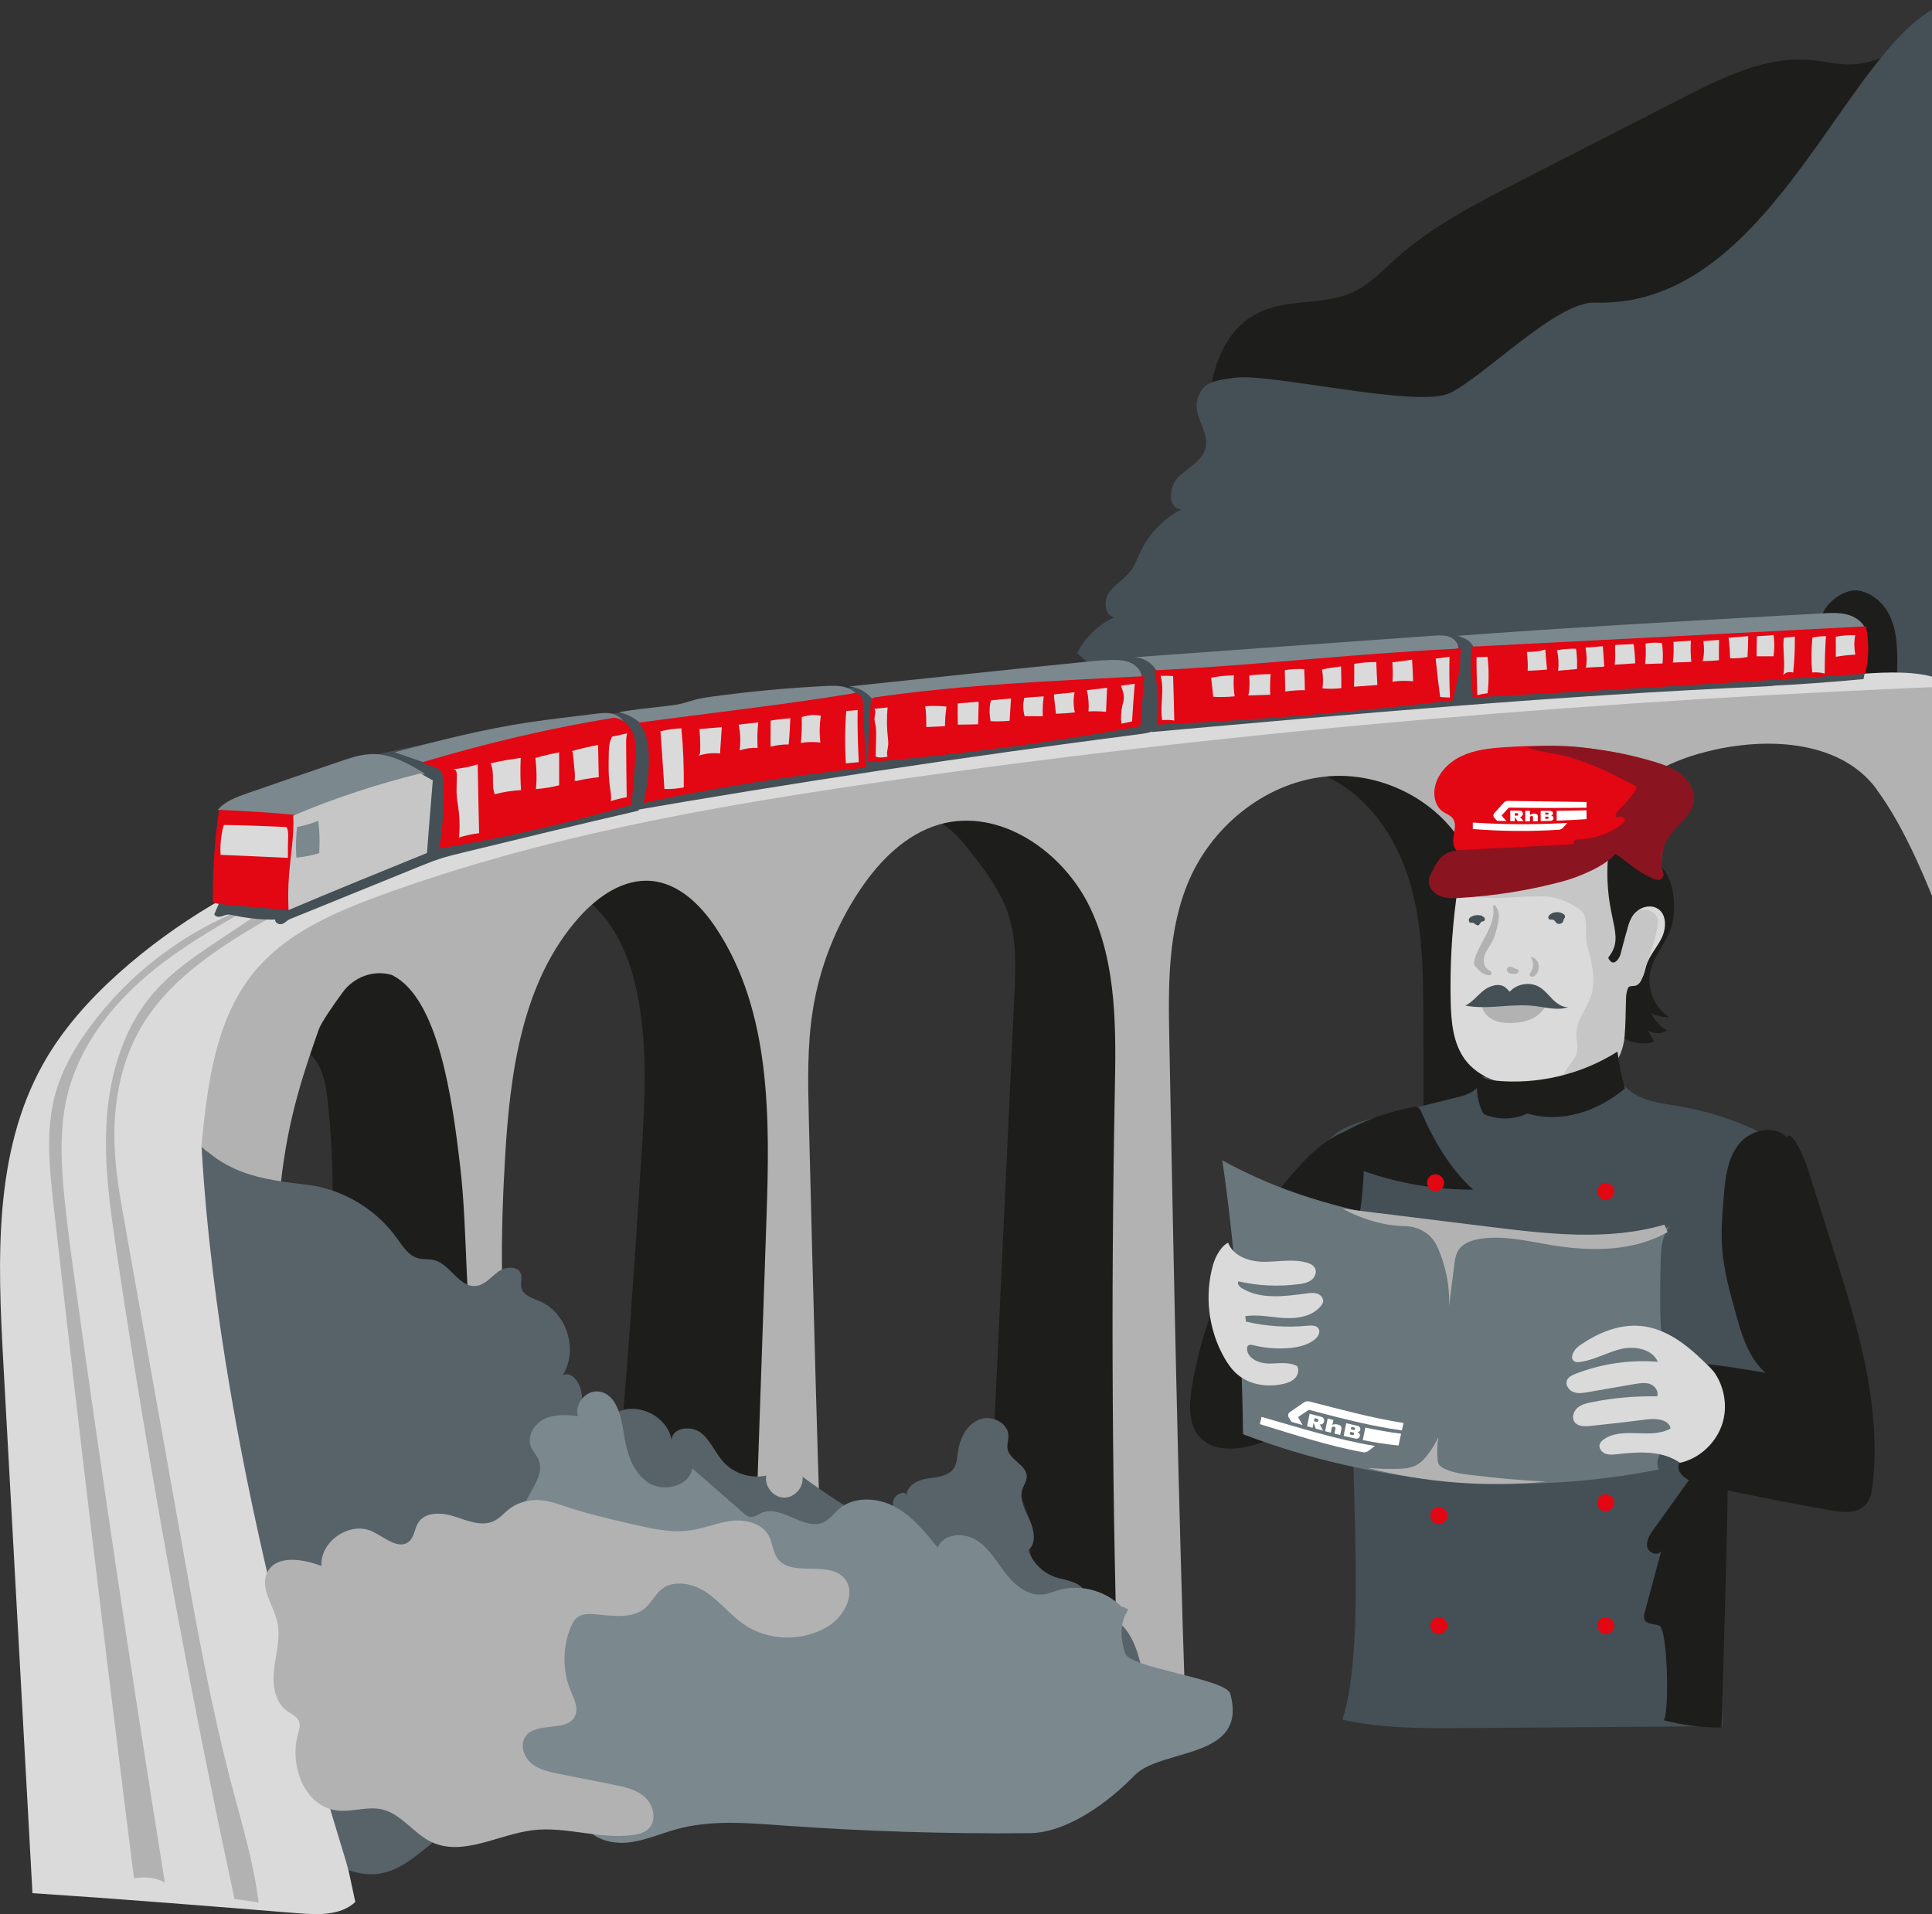 <svg xmlns="http://www.w3.org/2000/svg" viewBox="0 0 416.73 412.93"><rect x="0" y="0" width="416.73" height="412.93" fill="#333333" stroke="none"/><defs><style>      .cls-1 {        fill: #fff;      }      .cls-2 {        fill: #7b888e;      }      .cls-3 {        fill: #b2b2b2;      }      .cls-4 {        fill: #e30613;      }      .cls-5 {        fill: #69767c;      }      .cls-6 {        fill: #dadada;      }      .cls-7 {        fill: #576369;      }      .cls-8 {        fill: #445055;      }      .cls-9 {        fill: #c6c6c6;      }      .cls-10 {        fill: #1d1d1b;      }      .cls-11 {        fill: #8a141f;      }    </style></defs><g id="Ebene_10" data-name="Ebene 10"><path class="cls-10" d="m260.72,100.68c-.98-12.55-.21-28.28,11.26-33.47,6.18-2.8,13.66-1.33,19.81-4.17,3.64-1.68,6.45-4.7,9.44-7.37,7.75-6.92,17.11-11.72,26.35-16.46,11.87-6.07,23.73-12.15,35.6-18.22,8.62-4.41,17.84-8.95,27.48-8.04,3.07.29,6.11,1.13,9.19.93,5.5-.36,10.5-4.01,16-3.79,2.76.11,5.39,1.2,7.89,2.38,9.81,4.64,19.95,13.67,17.84,24.32-2.15,10.82-16.34,18.2-13.99,28.98-11.6-6-24.19,8.11-37.25,7.8-8.88-.21-16.77-7.17-25.62-6.45-3.26,3.47,0,9.32-1.54,13.83-1.36,3.97-5.91,5.68-9.93,6.9-16,4.85-31.99,9.7-47.99,14.55-3.16.96-6.43,1.98-8.9,4.18-2.62,2.35-4.01,5.76-6.24,8.48-2.82,3.45-7.25,5.76-11.69,5.35s-8.61-3.94-9.09-8.37c-4.11-.04-8.21-.09-12.32-.13.8-4.68,2.24-9.26,3.67-11.21Z"></path><path class="cls-8" d="m238.54,146.58l-6.2-5.71c1.7-3.36,4.56-6.11,7.98-7.69-2.1-.48-2.33-3.59-1.11-5.36s3.25-2.84,4.58-4.54c1.03-1.31,1.58-2.93,2.3-4.43,1.84-3.82,4.96-7.01,8.73-8.95-2.97-.14-2.79-4.9-.67-6.98s5.31-3.51,5.92-6.41c.73-3.43-2.7-6.78-1.84-10.17,1.03-4.07,3.93-4.27,8.09-4.85,7.71-1.08,39.42,6.67,46.44,3.29,7.4-3.57,23.05-19.79,31.27-19.51,39.96,1.38,55.47-61.08,77.91-65.18,9.53-1.74.26,23.57,8.37,28.86,2.89,1.88-11.51,19.55-8.37,20.97,4.71,2.13,7.09,12.75,9.43,17.36,1.09,2.14.78,4.69.45,7.07-3.47,25.22-6.16,50.55-7.32,75.93-7.73.59-15.49.66-23.08.09,1.31-6.75,2.16-13.67-4.15-16.39-5.52-2.38-12.16.3-15.45,5.33s-5.85,11.11-11.25,13.75c-1.83.9-3.86,1.31-5.86,1.7-41.09,8.03-83.25,10.54-125.01,7.44,1.47-2.77,2.95-5.54,4.42-8.32-1.28-1.58-1.8-3.83-5.59-7.31Z"></path><path class="cls-10" d="m393.18,132.31c.99-2.56,4.93-5.45,7.82-4.89,2.89.56,5.22,2.68,6.48,5.13,1.26,2.45,1.61,5.21,1.72,7.92.11,2.71,0,5.42-.21,8.1-2.55-.45-5.22-.34-7.55.22-2.53-5.93-10.66-4.11-8.26-16.49Z"></path></g><g id="Ebene_3" data-name="Ebene 3"><path class="cls-10" d="m126.78,194.29c6.37,5.14,9.49,13.34,10.94,21.39,2.05,11.4,1.32,23.1.57,34.67-2,31.07-4,62.16-7.77,93.01,11.93,2.84,24.29,3.89,36.53,3.05-.06-.03-.12-.05.02-.09,1.05-27.58,1.66-55.17,1.81-82.77.11-19.83-.07-40.07-6.45-58.84-2.1-6.19-5.09-12.44-10.43-16.2-3.41-2.41-7.58-3.61-11.74-3.88-3.34-.22-6.86.19-9.68,1.99s-4.79,5.23-3.79,7.68Z"></path><path class="cls-10" d="m63.88,225.52c2.38.71,4.19,2.74,5.21,5s1.35,4.77,1.62,7.24c.81,7.47,1.11,14.99,1.05,22.52,1.18-1.17,3.09-1.53,4.61-.87.95.41,1.71,1.17,2.41,1.93,1.91,2.07,3.58,4.36,4.97,6.81.93,1.63,1.84,3.44,3.52,4.27,1.35.66,2.95.55,4.4.96,1.35.38,2.53,1.19,3.66,2.01,2.96,2.13,5.84,4.38,9.04,6.96-.21-16.75-1.15-33.52-3.79-50.06-1.45-9.1-3.7-18.65-10.18-25.2-3.1-3.14-7.7-5.48-11.87-4.04-1.68.58-3.11,1.72-4.4,2.95-5.69,5.39-9.37,12.87-10.26,19.52Z"></path><path class="cls-10" d="m197.88,177.11c3.98-1.58,7.92,2.16,10.57,5.52,3.68,4.65,7.43,9.44,9.19,15.09,1.68,5.39,1.43,11.17,1.17,16.81-1.47,31.36-2.94,62.72-4.34,93.38,1.04,1.91,1.8,3.96,2.55,6.01,1.53,4.16,3.05,8.32,4.58,12.49.37,1.01.75,2.04.86,3.12.19,1.89-.45,3.81-.17,5.69.56,3.75,4.63,6.55,4.31,10.33-.14,1.6-.99,3.47.14,4.61.52.52,1.31.66,2.04.77,5.87.89,11.75,1.78,17.62,2.67,2.01-23.65,1.02-47.44.04-71.15-.85-20.35-1.7-40.71-2.55-61.06-.35-8.3-.71-16.71-3.23-24.63s-7.48-15.41-14.91-19.13c-3.19-1.6-6.69-2.45-10.2-3.09-6.23-1.14-13.6-1.28-17.66,2.57Z"></path><path class="cls-10" d="m283.81,166.59c9.84,3.39,16.73,12.67,19.93,22.58,3.19,9.91,3.25,20.51,3.27,30.92.04,16.56.08,33.13.09,49.65,6.55-.68,13.15-.86,19.2-.47.66-23.06.67-46.13.04-69.19-.25-9-.79-18.6-6.11-25.86-2.97-4.07-7.23-7.05-11.76-9.27-4.08-2-8.54-3.46-13.08-3.36-4.55.1-9.2,1.95-11.57,5.01Z"></path></g><g id="Ebene_8" data-name="Ebene 8"><path class="cls-6" d="m421.56,153.62c-108.21,6.04-217.45,12.25-321.73,41.76-17.11,4.84-35.19,11.1-45.74,25.4-14.61,19.82-9.69,47.35-4.12,71.33,9.15,39.37,18.3,78.75,26.67,118.19-3.15,2.95-8,2.78-12.3,2.44-19.28-1.55-38.56-3.11-57.34-4.34-2.1-38.25-4.2-76.5-6.3-114.75-1.2-21.85-2.1-45.06,8.61-64.15,4.15-7.4,9.89-13.81,16.2-19.48,25.07-22.51,58.43-33.15,91.12-41.32,14.77-3.69,29.65-7,44.7-9.37,18.63-2.93,37.45-4.41,56.26-5.88,32.1-2.51,64.21-5.03,96.31-7.54,15.73-1.23,31.47-2.46,47.2-3.7,13.03-1.02,26.54-1.98,38,3.37,12.55-1.19,25.24-.9,22.47,8.03Z"></path><path class="cls-3" d="m52.92,195.95c-13.32,5.12-25.11,14.12-33.56,25.62-3.2,4.35-5.95,9.11-7.4,14.31-2.19,7.85-1.3,16.18-.39,24.27,5.46,48.38,11.24,96.73,17.33,145.04,2.49-.43,5.11-.07,6.66.96-6.86-42.77-13.27-85.62-19.24-128.53-.85-6.08-1.68-12.16-2.32-18.26-.82-7.84-1.31-15.87.63-23.51,2.59-10.19,9.36-18.93,17.42-25.69,8.06-6.76,17.41-11.75,26.6-17-1.15-.39-2.14-1.24-2.59-2.23-1.3,1.89-2.6,3.78-3.15,5.01Z"></path><path class="cls-3" d="m60.49,196.68c-11.67,6.67-23.91,13.89-30.46,25.64-4.4,7.89-5.78,17.19-5.25,26.2.31,5.24,1.23,10.43,2.16,15.6,4.11,23.01,8.21,46.02,12.32,69.03,3.11,17.43,6.22,34.87,10.73,51.99,2.2,8.37,4.74,16.69,5.79,25.27-1.77-.28-3.54-.56-5.2-.76-9.94-46.22-18.42-92.75-25.42-139.51-1.44-9.63-2.82-19.36-2.11-29.06.71-9.71,3.69-19.52,10.06-26.88,4.07-4.7,9.31-8.2,14.49-11.65,4.42-2.94,8.84-5.88,13.23-8.72.88.36,1.39,1.42,1.14,2.33s-1.25,1.55-1.47.51Z"></path></g><g id="Ebene_2" data-name="Ebene 2"><path class="cls-3" d="m404.78,170.24c-7.56-10.24-22.62-11.25-35.04-8.48-8.56,1.91-17.59,5.85-21.3,13.8-1.58,3.39-2.02,7.18-2.42,10.9-.9,8.45-1.68,16.91-1.81,25.41-.11,7.77.32,15.53.76,23.28.96,16.93,1.91,33.85,2.07,51.33-8.64-1.87-17.61-2.22-26.43-1.49-.35.07-.71.13-1.36.17,1.24-27.25,1.48-54.54.71-81.8-.16-5.56-.37-11.21-2.21-16.46-4.34-12.38-17.94-20.43-31.02-19.45s-24.89,10.22-30.16,22.24c-4.72,10.75-4.58,22.92-4.35,34.67.93,48.19,1.86,96.37,3.47,144.62-4.59-1.12-9.39-1.36-14.05-.6.09.04.18.08-.37.17-1.39-44.24-1.66-88.52-.81-132.77.26-13.51.51-27.59-5.25-39.82s-19.55-21.83-32.54-18.12c-7.27,2.08-12.95,7.84-17.16,14.12-5.21,7.77-8.71,16.67-10.18,25.91-1.25,7.83-1.05,15.8-.86,23.72.94,37.64,1.88,75.29,3.28,112.63l-8.02-1.26c-2.78-.44-5.83-.83-8.24.62.42-.3.4-1.03.76-.66,1.03-30.04,2.05-60.07,3.08-90.11.74-21.55,1.05-44.7-10.91-62.65-3.27-4.91-7.93-9.54-13.81-10.11-6.04-.59-11.64,3.29-15.68,7.82-12.34,13.81-14.93,33.58-16,52.07-.96,16.61-1.15,33.31,1.23,49.91-2.17-1.88-5.05-2.92-7.28-2.72-2.78-14.97-1.87-30.38-3.62-45.5-1.75-15.12-4.77-36.14-14.55-41.22-.17-.09-.45-.17-.81-.25-3.79-.83-7.69.77-9.98,3.9-2.17,2.97-4.64,6.54-5.18,8.07-4.67,13.21-7.51,22.97-8.71,39.06-5.55-4.71-11.12-9.4-16.6-13.77,1.31-13.39,2.97-27.66,11.59-37.98,6.81-8.15,16.99-12.59,26.97-16.24,35.21-12.89,72.4-19.39,109.52-24.73,77.73-11.19,156.15-17.58,234.21-20.6-.58,9.34.17,18.72-.07,28.08-.24,9.36-1.54,18.92-5.13,27.07-4.51-12.02-9.41-24.16-15.77-32.77Z"></path></g><g id="Ebene_9" data-name="Ebene 9"><path class="cls-7" d="m246.5,361.3c-.94-5.39-3.07-11.99-8.5-12.66-2.1-.26-5.31-.43-5.01-2.53.1-.68.63-1.22.81-1.88.63-2.38-2.95-3.2-5.35-3.77-3.04-.72-5.63-3.08-6.64-6.04,1.79-1.49,1.27-4.36.3-6.47s-2.29-4.4-1.6-6.62c.29-.94.94-1.8.96-2.79.04-2.51-3.74-3.55-4.15-6.03-.15-.92.21-1.84.2-2.77-.02-2.89-3.8-4.61-6.44-3.46s-4.07,4.11-4.46,6.97c-.17,1.2-.21,2.49-.89,3.5-1.19,1.76-3.66,1.9-5.77,2.22s-4.59,1.66-4.35,3.77c-.26-1.58-2.89-.29-2.99,1.31s.52,3.55-.7,4.59c-1.12.96-2.83.28-4.1-.46-5.09-2.92-10.01-6.13-14.72-9.62.32,2.28-1.75,4.6-4.06,4.52s-4.22-2.53-3.74-4.78c-3.3.75-6.96-.4-9.24-2.89-1.79-1.96-2.76-4.65-4.85-6.3s-6.11-1.2-6.36,1.45c-.9-4.84-6.82-8.01-11.35-6.07-1.89.81-3.87,2.35-5.75,1.53-1.97-.87-2.07-3.54-2.35-5.67s-2.18-4.68-4.06-3.65c3.45-5.3.98-13.45-4.83-15.95-1.63-.7-3.71-1.3-4.07-3.04-.2-.95.24-1.97-.07-2.89-.61-1.82-3.36-1.61-4.91-.48s-2.87,2.85-4.78,3.07c-3.64.41-5.53-4.73-9.09-5.59-1.09-.26-2.25-.09-3.34-.37-2.15-.56-3.44-2.67-4.74-4.47-4.22-5.84-10.77-9.95-17.87-11.19-1.98-.35-4-.48-5.99-.78-7.39-1.12-12.36-2.51-18.17-7.59,4.04,70.87,28.68,145.3,31.7,156,14.5,5.17,18.29-13.62,33.51-11.34,24.95,3.74,50.29-.47,75.45-2.26,18.19-1.29,37.24-1.52,53.28-10.18,3.49-1.88,6.88-4.26,8.89-7.67s2.3-8.09.21-10.65Z"></path><path class="cls-2" d="m242.55,347.29c-3.41-3.98-9.22-5.71-14.25-4.25-1.15.33-2.27.82-3.46.94-3.19.31-6.01-2.08-7.97-4.62s-3.59-5.49-6.33-7.17-7.08-1.32-8.29,1.65c-2.69-3.35-5.48-6.79-9.26-8.81s-8.86-2.28-12.09.54c-1.06.93-1.9,2.15-3.16,2.77-4.24,2.08-9.26-3.92-13.55-1.94-.71.33-1.39.88-2.17.84-.69-.03-1.27-.51-1.8-.97-3.64-3.17-7.27-6.35-10.91-9.52-.59,3.94-6.26,5.26-9.56,3.03s-4.58-6.46-5.17-10.4c-.56-3.78-1.59-8.63-5.37-9.19-2.75-.41-5.37,2.64-4.56,5.3-2.44-.29-5.03-.45-7.24.62s-3.83,3.76-2.89,6.03c.4.96,1.19,1.72,1.62,2.68,2.01,4.49-4.9,9.12-3.4,13.81.43,1.36,1.53,2.42,2.04,3.75,1.18,3.07-1.1,6.44-3.81,8.3s-5.97,2.93-8.35,5.19-3.45,6.52-.99,8.7c2.77,2.46,8.51,1.13,9.57,4.69.21.71.14,1.47-.02,2.19-1,4.4-5.19,7.15-8.54,10.18s-6.2,8.01-3.8,11.83c1.9,3.02,6.01,3.54,9.57,3.76,3.64.22,7.29.44,10.93.66,1.34.08,2.77.19,3.85.99,1.53,1.13,1.88,3.24,2.88,4.87,1.88,3.08,5.96,4.13,9.55,3.72s6.93-1.94,10.42-2.89c7.33-1.99,15.08-1.33,22.65-.78,17.76,1.28,35.58,1.84,53.39,1.67,8.07-.08,17-6.64,22.61-12.44,5.79-6,24.63-3.33,20.67-17.67-.88-3.17-21.56-5.52-22.64-8.63s-1.23-6.79.66-9.47c-.99-.59-1.98-1.19-.82.06Z"></path><path class="cls-3" d="m125.43,329.32c-2.6-5.64-10.9-7.58-15.73-3.68-1.03.83-1.92,1.88-3.11,2.46-2.61,1.28-5.67,0-8.43-.92s-6.41-1.15-7.96,1.32c-.8,1.27-.82,3.02-1.94,4.01-2.19,1.94-5.25-.82-7.88-2.11-4.81-2.35-11.4,2.07-11.04,7.42-4.06-1.55-9.84-2.48-11.72,1.45-1.59,3.32,1.32,6.93,2.17,10.51.78,3.28-.22,6.69-.64,10.03s0,7.25,2.72,9.25c.95.7,2.2,1.19,2.63,2.3.34.89.02,1.89-.24,2.81-1.88,6.69,1.42,15.46,8.31,16.38,3.27.44,6.63-.96,9.84-.22,4.18.97,6.78,5.19,10.65,7.03,6.76,3.21,14.42-1.63,21.85-2.54,7.16-.88,14.41,2.01,21.56,1.04,1.22-.16,2.49-.47,3.38-1.31,1.87-1.75,1.2-5.07-.68-6.8s-4.53-2.3-7.04-2.79c-3.81-.76-7.62-1.51-11.44-2.27-2.15-.43-4.4-.9-6.08-2.31s-2.53-4.07-1.23-5.84c2.39-3.26,9.12-.74,10.7-4.46.72-1.7-.26-3.58-.97-5.29-1.8-4.34-1.8-9.39-.02-13.73.34-.83.77-1.66,1.49-2.19,1-.73,2.34-.74,3.57-.65,3.83.3,8.22,1.14,11.1-1.4,1.29-1.14,2.04-2.8,3.36-3.9,2.71-2.24,6.89-1.36,9.8.62s5.11,4.85,8,6.85c5.33,3.68,12.86,3.83,18.33.37,3.54-2.24,6.13-7.43,3.24-10.45-3.56-3.73-11.34.04-14.31-4.17-1-1.42-1.03-3.31-1.84-4.84-1.43-2.67-4.92-3.56-7.93-3.22s-5.86,1.58-8.86,2.03c-4.18.63-8.42-.33-12.54-1.28-5.22-1.2-10.44-2.41-15.5-4.17-2.99-1.04-6.96-2,4.4,4.67Z"></path></g><g id="Ebene_7" data-name="Ebene 7"><path class="cls-8" d="m71.42,165.01c21.87-5.18,44.01-9.4,66.37-11.73,3.5-.37,7.68-.4,9.77,2.43,1.73,2.35,1.18,5.61.55,8.47-.53,2.42-1.2,5.05-3.18,6.54-1.03.78-2.31,1.15-3.55,1.49-13.4,3.75-26.98,6.88-40.67,9.37-3.29.6-6.6,1.17-9.82,2.07-3.44.96-6.77,2.31-9.92,4.01-1.25-4.8-2.5-9.63-4.69-14.08-1.23-2.5-2.75-4.87-4.86-8.57Z"></path><path class="cls-8" d="m175.29,149.13l75.38-7.22c.95-.09,2.03-.14,2.71.53.45.44.61,1.09.73,1.7.59,3.11.54,6.34-.14,9.43-.15.7-.36,1.44-.9,1.92-.55.5-1.34.62-2.08.71-24.23,3.2-48.45,6.39-72.61,9.76-1.57-2.31-.63-5.42-1.04-8.19-.18-1.21-.63-2.37-1.31-3.38-.46-.69-1.05-1.34-1.24-2.15s.22-1.85.49-3.11Z"></path><path class="cls-8" d="m307.12,137.75c6.64-.78,13.34-1.03,20.01-.75.15,2.82,0,5.65-.44,8.44-.14.91-.34,1.87-.97,2.55-.74.8-1.91,1.02-2.99,1.2-5.5.9-11,1.79-16.49,2.69"></path><path class="cls-8" d="m47.15,195.06l-.93,2.17c.18.47.79.61,1.29.52s.95-.35,1.44-.42c.5-.07,1.01.04,1.51.15,2.96.64,5.98.94,8.9.89-.08.68.79,1.15,1.45.96s1.11-.78,1.65-1.02c9.34-3.8,18.68-7.59,28.02-11.39,1.43-.58,2.86-1.16,4.33-1.64,1.59-.52,3.22-.91,4.84-1.31,12.63-3.07,25.27-6.14,38.04-9.08l1.62-3.13c-16.46.89-32.53,5.2-48.37,9.74-5,1.43-10.01,2.9-14.72,5.08-3.99,1.85-7.82,4.22-12.13,5.1-2.56.52-5.19.5-7.78.84-2.91.39-5.73,1.25-9.15,2.55Z"></path><path class="cls-8" d="m134.04,175.28c37.15-6.45,74.43-12.09,111.82-16.91,1.17-.15,2.37-.31,3.37-.94s1.73-1.84,1.41-2.97c-37.47,2.15-75.25,4.61-111.4,14.7-2.65.74-5.78,2.06-5.21,6.12Z"></path><path class="cls-8" d="m248.51,157.91c44.02-3.94,88.05-7.89,132.2-9.83,2.52-.11,5.71-.74,6.23-3.21-5.6,0-11.2.02-16.8.03-9.66.01-19.32.03-28.98.28-22.37.57-44.69,2.38-67,4.19-9.88.8-19.79,1.61-29.45,3.84.96,1.78,2.66,3.14,3.79,4.71Z"></path><path class="cls-8" d="m380.43,148.02c7.19-.33,14.37-.84,21.53-1.52l.45-2.3c-6.34.55-12.67,1.09-19.01,1.64-1.29.11-2.72.29-2.97,2.19Z"></path></g><g id="Ebene_5" data-name="Ebene 5"><path class="cls-2" d="m402.37,135.62c-.69-1.6-2.31-2.64-4-3.07s-3.46-.33-5.19-.24c-3.03.17-6.06.34-9.1.51-23.22,1.31-46.43,2.61-69.62,4.34.93.32,1.89.66,2.61,1.33s1.14,1.76.75,2.66c15.81.71,31.65.18,47.48-.35,10.89-.37,21.81-.74,32.56-2.52,1.73-.29,3.78-.89,4.52-2.66Z"></path><path class="cls-2" d="m314.53,140.27c.27-1.18-.65-2.37-1.77-2.83s-2.38-.39-3.58-.3c-21.58,1.54-43.16,3.08-64.75,4.67,2.22-.07,4.41,1.33,5.27,3.38,19.83.03,39.77.06,59.31-3.28,1.83-.31,3.71-.68,5.53-1.63Z"></path><path class="cls-2" d="m246.28,146.31c.02-1.46-1.09-2.75-2.42-3.34s-2.84-.63-4.29-.59c-2.17.06-4.33.28-6.49.5-16.67,1.67-33.33,3.47-49.99,5.21,2.26.15,4.4,1.49,5.53,3.45,1.43-.08,2.87-.12,4.3-.16,16.08-.46,32.12-1.87,48.15-3.27,1.17-.1,2.34-.21,3.48-.51.7-.19,1.72-.56,1.74-1.28Z"></path><path class="cls-2" d="m185.55,150.96c-.5-1.37-1.83-2.31-3.24-2.71s-2.9-.34-4.36-.26c-8.09.42-16.17,1.17-24.2,2.26-1.28.17-2.56.36-3.81.69-.88.23-1.73.54-2.61.77-1.38.36-2.8.51-4.22.67-3.2.35-6.39.7-9.59,1.23,1.98.49,3.81,1.53,5.24,2.97,7.43-.51,14.87-1.03,22.3-1.56,5.99-.43,12-.86,17.93-1.83,2.12-.35,4.24-.76,6.24-1.53.19-.07.4-.46.32-.69Z"></path><path class="cls-2" d="m134.8,156.62c-.17-1.28-1.34-2.25-2.58-2.6s-2.57-.19-3.86-.03c-1.9.23-3.81.47-5.71.7-2.86.35-5.72.7-8.57,1.13-9.78,1.48-19.39,3.92-28.96,6.46,2.1.73,4.21,1.45,6.31,2.18.6.21,1.21.42,1.84.5.82.1,1.65-.01,2.47-.13,3.7-.53,7.4-1.05,11.1-1.58,8.14-1.16,16.31-2.32,24.22-4.56,1.53-.43,3.11-.94,3.74-2.08Z"></path><path class="cls-2" d="m91.69,166.9c-3.48-2.09-7.18-4.24-11.24-4.23-2.43,0-4.77.79-7.07,1.57-6.7,2.28-13.39,4.58-20.07,6.9-2.32.81-4.76,1.69-6.34,3.57,6.04.6,12.07,1.2,18.07,1.49,9.14-2.36,18.07-5.49,26.64-9.31Z"></path></g><g id="Ebene_4" data-name="Ebene 4"><path class="cls-4" d="m402.48,135.11c.67,3.3.7,6.73-.15,10.22-28.31,1.95-56.64,3.63-84.97,5.14.04-.05.07-.1.36-.33-.48-3.51-.63-7.07-.28-10.64,28.21-1.44,56.41-2.88,85.04-4.39Z"></path><path class="cls-4" d="m314.96,141.5c.17,3.52-1.1,6.43-1.51,9.58-21.26,2.49-42.61,4.3-63.89,5.24.5-3.9.3-7.88-.58-11.71,21.57-1.05,43.15-3.59,64.72-4.64.41-.02.98-.24,1.24-.06.32.23.01,1.43.02,1.58Z"></path><path class="cls-4" d="m246.82,145.85l-.85,10.82c-19.49,3.54-39.16,6.09-58.77,7.76.11-3.98.35-9.07.66-13.14.03-.44.37-.79.8-.85,19.28-2.8,38.69-3.53,58.16-4.58Z"></path><path class="cls-4" d="m137.65,155.92c1.68,1.52,2.12,3.96,2.25,6.22.22,3.81-.19,7.65-1.11,11.08,15.82-3.41,31.85-5.87,48.07-7.67-.23-4.28-.47-7.55-.7-11.83-.05-.95.14-2.44-.33-3.27s-1.22-1.19-2.1-.82c-15.14,2.48-30.77,4.2-46.08,6.28Z"></path><path class="cls-4" d="m91.18,164.41c1.23,1.02,3.41.81,4.1,2.24.18.37.21.79.24,1.19.36,5.01.13,10.07-.8,15.22,14.03-2.36,27.92-5.5,41.51-9.47l.75-9.18c.16-1.95.31-3.96-.3-5.81s-2.19-3.54-4.21-3.77c-13.67,2.22-27.19,5.39-41.29,9.58Z"></path><path class="cls-4" d="m47.26,174.71c-.97,6.52-1.38,13.13-1.36,19.76.39.42,1.02.5,1.59.56,5.01.46,10.02.93,15.17,1.33.01-6.79.39-13.57,1.07-20.55-5.42-.55-10.87-.86-16.48-1.1Z"></path><path class="cls-9" d="m90.68,166.84l2.68,1.52c-.44,5.19-.87,10.39-1.26,15.65-10.06,4.09-20.12,8.18-29.86,12.31-.12-2.5-.09-5.01.1-7.5.33-4.28,1.11-8.53.93-12.88,9.07-3.89,18.52-6.88,27.41-9.1Z"></path></g><g id="Ebene_6" data-name="Ebene 6"><path class="cls-6" d="m378.91,141.58c1.21,0,2.43,0,3.64,0,.21-1.52.21-3.07.02-4.57-1.19.09-2.38.19-3.62.24-.03,1.42-.05,2.83-.05,4.32Z"></path><path class="cls-6" d="m373.16,142.01c1.3.03,2.61-.04,3.78-.29.07-1.5.14-3,.15-4.49-1.4.12-2.81.24-4.24.34.21,1.52.31,3.05.31,4.44Z"></path><path class="cls-6" d="m367.26,142.61c1.2,0,2.4-.06,3.51-.18-.03-1.45,0-2.9.03-4.38-1.13.07-2.26.15-3.38.26.2,1.44.19,2.9-.16,4.3Z"></path><path class="cls-6" d="m360.82,142.93c1.37-.05,2.75-.1,4-.14-.17-1.52-.19-3.06-.1-4.58l-3.75.25c.04,1.5.09,3.01-.15,4.47Z"></path><path class="cls-6" d="m354.84,143.25c1.27-.05,2.53-.1,3.77-.12.13-1.47.09-2.95-.14-4.41-1.16-.13-2.33-.1-3.53.11.07,1.5.13,3-.11,4.42Z"></path><path class="cls-6" d="m348.29,143.39c1.48-.1,2.95-.2,4.42-.29-.02-1.4-.14-2.8-.35-4.15l-3.63.16c-.11,0-.24.02-.31.1-.06.07-.06.18-.06.28.04,1.31.09,2.62-.07,3.9Z"></path><path class="cls-6" d="m342.07,144.02l3.61-.18c.11,0,.23-.01.32-.09s.09-.24.01-.28c-.09-1.36-.17-2.71-.28-4.06-1.23.08-2.47.17-3.74.28.24,1.37.37,2.75.09,4.33Z"></path><path class="cls-6" d="m336.08,144.69c1.36-.12,2.73-.25,4.08-.36.06-1.44,0-2.89-.2-4.38-1.38-.04-2.76.08-4.12.32.32,1.4.43,2.86.24,4.42Z"></path><path class="cls-6" d="m329.5,144.7c1.42-.04,2.84-.14,4.2-.26-.15-1.43-.27-2.87-.38-4.32-1.29.38-2.63.56-3.97.51.13,1.4.26,2.81.16,4.07Z"></path><path class="cls-6" d="m300.36,147.05c1.45-.2,2.92-.24,4.45-.08-.07-1.57-.13-3.13-.22-4.67-1.42.24-2.84.43-4.26.57.09,1.35.12,2.7.03,4.18Z"></path><path class="cls-6" d="m292.06,148.14c1.71-.12,3.41-.24,5.04-.37-.12-1.68-.16-3.37-.24-4.96-1.61.03-3.21.13-4.75.39-.02,1.63.03,3.27-.05,4.94Z"></path><path class="cls-6" d="m285.26,148.5c1.38.13,2.78.11,4.07-.05,0-1.59-.02-3.19-.07-4.69-1.36.17-2.72.34-4.1.68.23,1.31.28,2.65.1,4.06Z"></path><path class="cls-6" d="m277.23,149.17c1.41-.2,2.85-.3,4.23-.27-.03-1.51-.06-3.01-.14-4.55-1.39-.09-2.79,0-4.19.21.03,1.58.06,3.17.1,4.6Z"></path><path class="cls-6" d="m269.27,150.03c1.58-.06,3.15-.12,4.71-.16-.06-1.48-.02-2.97.08-4.45-1.53.03-3.06.1-4.6.29.09,1.38.13,2.76-.19,4.32Z"></path><path class="cls-6" d="m261.69,150.32c1.53.09,3.07.05,4.63-.1-.25-1.47-.29-2.99-.17-4.48-.02,0-.03-.02-.05-.04-1.62.01-3.24.18-4.85.5.15,1.4.31,2.81.44,4.12Z"></path><path class="cls-6" d="m318.66,149.98c.72-.22,1.47-.35,2.2-.43.32-2.62.3-5.28,0-7.86-.8.03-1.6.05-2.38.08,0,2.79.08,5.58.17,8.21Z"></path><path class="cls-6" d="m312.76,150.47c-.15-2.92-.17-5.84-.1-8.79-.99.12-1.97.24-2.99.39.29,2.76.59,5.52.96,8.27.74.11,1.5.1,2.13.13Z"></path><path class="cls-6" d="m250.69,155.35c.88-.08,1.76-.06,2.6.08-.09-3.16-.13-6.32-.25-9.59-.9-.07-1.81-.07-2.69-.03.87,3.14-.21,6.55.34,9.54Z"></path><path class="cls-6" d="m188.88,163.21l.1-4.31c.02-.72.03-1.45-.08-2.16-.11-.67-.34-1.34-.26-2.02.08-.64.39-1.39-.08-1.82l2.89-.28c-.2,2.17-.18,4.37.06,6.54.05.45.11.91.09,1.36-.05.92-.44,1.87-.16,2.71-.91.19-1.84.3-2.56-.03Z"></path><path class="cls-6" d="m199.56,152.35c1.54-.12,3.1-.08,4.6.08-.22,1.41-.32,2.84-.33,4.22-1.32.07-2.64.14-4.02.2-.03-1.52-.01-3.04-.24-4.5Z"></path><path class="cls-6" d="m206.58,151.74c1.51-.13,3.01-.25,4.52-.36-.04,1.61-.08,3.23-.12,4.87-1.48.03-2.97.07-4.38.07-.02-1.47-.04-2.94-.02-4.58Z"></path><path class="cls-6" d="m213.73,151.1c1.45-.16,2.9-.31,4.34-.42-.1,1.6-.2,3.2-.3,4.81-1.38.13-2.78.16-4.1.09-.27-1.44-.32-2.92.06-4.48Z"></path><path class="cls-6" d="m220.95,150.53c1.4-.12,2.8-.25,4.18-.3-.2,1.41-.26,2.84-.2,4.28-1.29,0-2.58.01-3.92-.01-.34-1.28-.43-2.62-.06-3.97Z"></path><path class="cls-6" d="m227.46,149.78c1.45-.16,2.9-.31,4.34-.44-.32,1.42-.27,2.92.04,4.34-1.37.16-2.74.25-4.07.29-.16-1.34-.32-2.69-.45-4.04-.02.04-.04.07.15-.15Z"></path><path class="cls-6" d="m234.44,148.88c1.48-.17,2.96-.33,4.36-.5-.08,1.72-.16,3.45-.23,5.18-1.3-.13-2.6-.16-3.78-.09.11-1.47.02-2.95-.35-4.58Z"></path><path class="cls-6" d="m241.78,147.92l2.99-.42c-.24,2.7-.42,5.41-.59,8.13-.8.16-1.59.33-2.29.48-.16-1.25-.1-2.53.18-3.76.15-.65.35-1.31.35-1.98,0-.85-.36-1.66-.64-2.46Z"></path><path class="cls-6" d="m184.99,153.18l-2.45.19c-.3,3.76-.32,7.54-.09,11.3.97-.09,1.94-.18,2.79-.25-.17-3.68-.34-7.36-.25-11.23Z"></path><path class="cls-6" d="m177.06,154.41c-.3,1.94-.34,3.92-.1,5.78-1.41-.19-2.86-.15-4.22.09.2-1.87.26-3.76.18-5.59,1.35-.42,2.78-.61,4.14-.28Z"></path><path class="cls-6" d="m170.47,154.93c-.07,1.88-.17,3.76-.35,5.67-1.28-.02-2.56.14-3.92.47,0-1.88.04-3.77.02-5.61,1.36-.25,2.75-.4,4.26-.52Z"></path><path class="cls-6" d="m163.56,155.82c-.22,1.82-.24,3.67-.14,5.51-1.31-.06-2.64.14-3.88.54.24-1.87.17-3.78-.21-5.54,1.39-.19,2.78-.32,4.24-.5Z"></path><path class="cls-6" d="m155.69,156.86c-.13,1.9-.26,3.79-.38,5.69-1.56-.19-3.16-.01-4.65.48.32-.23.37-.68.38-1.07.04-1.59-.04-3.18-.17-4.69,1.64-.14,3.27-.27,4.82-.41Z"></path><path class="cls-6" d="m143.31,170.19c-.27-4.15-.53-8.3-.85-12.45,1.52-.33,3.05-.58,4.51-.62.41,4.23.57,8.49.52,12.74-1.43.26-2.87.43-4.17.33Z"></path><path class="cls-6" d="m132.02,158.92c1.1-.24,2.21-.48,3.26-.72-.23.79-.23,1.63-.22,2.46.03,3.77.05,7.54.12,11.32-1.18.2-2.34.49-3.44.85.19-1.01-.03-2.05-.18-3.07-.36-2.47-.3-4.98-.24-7.48.03-1.01.05-2.03.7-3.36Z"></path><path class="cls-6" d="m97.92,165.93c1.76-.19,3.49-.53,5.12-1.04.09,4.94.18,9.87.31,14.84-1.51.2-3.01.51-4.34.94.21-2.24.14-4.51-.19-6.74-.11-.71-.24-1.42-.3-2.14-.05-.65-.04-1.3-.03-1.95.01-.85.03-1.71.04-2.56,0-.46-.02-.98-.39-1.25-.07.11-.14.23-.22-.09Z"></path><path class="cls-6" d="m105.81,164.67c2.17-.51,4.37-.89,6.51-1.17-.11,2.3-.08,4.61.06,6.95-1.92.1-3.84.4-5.65.89-.86-2.09.09-4.58-.92-6.67Z"></path><path class="cls-6" d="m115.48,163.51c1.71-.49,3.45-.89,5.13-1.21.03,2.33-.02,4.67,0,7.1-1.64.44-3.34.68-5.01.83.23-2.28.14-4.59-.12-6.73Z"></path><path class="cls-6" d="m123.31,162.04c1.87-.54,3.78-.97,5.69-1.33.05,2.31.11,4.61.15,6.95-1.62.18-3.23.43-4.82.81-.13-.07-.29-.08-.42,0,.2-.9.06-1.83-.03-2.75-.12-1.18-.18-2.37-.38-3.56,0,.03.02.07-.19-.12Z"></path><path class="cls-6" d="m48.37,177.96c4.47.08,8.94.24,13.42.45.39.63.38,1.41.36,2.15-.04,1.45-.07,2.9-.05,4.5l-14.52-.65c-.13-2.09.08-4.2.63-6.23.02-.08.05-.17.13-.19s.16.11.02-.04Z"></path><path class="cls-2" d="m64.16,178.39c1.5-.3,2.98-.72,4.49-1.31.3,2.3.35,4.64.2,6.98-1.63.48-3.32.81-4.93.95-.14-2.17-.09-4.35.14-6.51.02,0,.03.02.1-.11Z"></path><path class="cls-6" d="m384.65,145.65c.5-2.68-.19-5.47.11-8.06.76-.08,1.53-.17,2.38-.28.05,2.61-.09,5.23-.35,7.79-.76-.23-1.61-.15-2.13.54Z"></path><path class="cls-6" d="m390.89,145.07c-.23-2.52-.2-5.06.05-7.54.97-.2,1.97-.29,2.92-.3-.2,2.69-.27,5.4-.27,8.06-.95-.24-1.95-.29-2.7-.22Z"></path><path class="cls-6" d="m395.97,137.35c.02,1.43.04,2.85.02,4.34,1.39-.25,2.8-.41,4.2-.47-.27-1.39-.29-2.82-.02-4.17-1.47-.11-2.97.08-4.2.3Z"></path></g><g id="Ebene_11" data-name="Ebene 11"><path class="cls-8" d="m371.28,318.83c.24,12.79-.09,41.15.22,53.55-18.5.14-37.01.27-55.51.41-8.9.06-17.86.12-26.44-1.83,4.58-13.76,2.34-44.28,2.36-58.78,0-3.27.15-6.56-.2-9.81-.48-4.41-1.87-8.66-2.93-12.96-2.92-11.8-3.43-24.05-3.93-36.19-.07-1.6-.13-3.24.37-4.77,1.41-4.37,6.55-6.1,11.01-7.21,6.34-1.59,12.68-3.18,19.02-4.77,2.19-.55,5-2.36,3.89-4.33,10.06,1.76,20.66.22,29.8-4.34-1.2,3.04.85,6.56,3.66,8.24s6.18,2.02,9.41,2.57c4.98.85,9.87,2.27,14.53,4.22,2.04.85,4.07,1.84,5.66,3.36,1.88,1.8,3.04,4.24,3.81,6.72,3.83,12.33-.98,25.72.55,38.54.43,3.59,1.33,7.36,0,10.72-.91,2.28-2.74,4.04-4.52,5.73-3.82,3.62-7.64,7.24-10.73,10.92Z"></path><path class="cls-10" d="m286.87,246.03c5.36-3.54,11.43-5.99,17.74-7.18.41-.08.86-.14,1.24.05.38.2.58.63.75,1.03,2.69,6.19,6.17,12.15,11.14,16.71-10.14.03-20.27-2.16-29.49-6.39-.92-.42-1.96-1.04-2.07-2.05-.13-1.29,1.31-2.11.69-2.18Z"></path><path class="cls-10" d="m365.44,317.7c-2.92,4.08-5.85,8.17-8.77,12.25-.8,1.12-1.65,2.43-1.35,3.78s2.48,2.05,3.03.78c-1.2,4.46-2.4,8.92-3.6,13.37-.12.43-.23.89-.1,1.32.37,1.18,2.03,1.08,3.21,1.45,1.91.6,2.22,18.85,1.03,20.46,4.05,1.07,8.24,1.59,12.43,1.55.43-13.33,1.27-42.24,1.4-55.58,0-.42,0-.88-.28-1.2-.25-.29-.67-.38-1.05-.41-1.33-.09-3.78-.79-5.94,2.22Z"></path><path class="cls-4" d="m311.64,349.52c-.99-.06-1.98.06-2.93.33-.5.98.1,2.35,1.16,2.64s2.28-.57,2.35-1.66-1.02-2.12-2.1-1.97c-.74.1-1.36.64-1.51,1.42-.04.04-.07.07,3.04-.75Z"></path><path class="cls-4" d="m347.64,255.83c-.99-.06-1.98.06-2.93.33-.5.98.1,2.35,1.16,2.64s2.28-.57,2.35-1.66-1.02-2.12-2.1-1.97c-.74.1-1.36.64-1.51,1.42-.04.04-.07.07,3.04-.75Z"></path><path class="cls-4" d="m310.93,253.97c-.99-.06-1.98.06-2.93.33-.5.98.1,2.35,1.16,2.64s2.28-.57,2.35-1.66-1.02-2.12-2.1-1.97c-.74.1-1.36.64-1.51,1.42-.04.04-.07.07,3.04-.75Z"></path><path class="cls-4" d="m347.64,323.02c-.99-.06-1.98.06-2.93.33-.5.98.1,2.35,1.16,2.64s2.28-.57,2.35-1.66-1.02-2.12-2.1-1.97c-.74.1-1.36.64-1.51,1.42-.04.04-.07.07,3.04-.75Z"></path><path class="cls-4" d="m311.64,325.77c-.99-.06-1.98.06-2.93.33-.5.98.1,2.35,1.16,2.64s2.28-.57,2.35-1.66-1.02-2.12-2.1-1.97c-.74.1-1.36.64-1.51,1.42-.04.04-.07.07,3.04-.75Z"></path><path class="cls-4" d="m347.64,349.52c-.99-.06-1.98.06-2.93.33-.5.98.1,2.35,1.16,2.64s2.28-.57,2.35-1.66-1.02-2.12-2.1-1.97c-.74.1-1.36.64-1.51,1.42-.04.04-.07.07,3.04-.75Z"></path><path class="cls-10" d="m348.53,222.78c2.17,2.02,5.42,2.8,8.27,1.99l-1.3-2.45c1.23.76,2.9.74,4.12-.03-1.53-.79-2.75-2.13-3.4-3.72,1.17.62,2.52.91,3.84.83-3.25-2.04-4.96-6.24-4.07-9.97.84-3.51,3.66-6.28,4.61-9.77,1.06-3.88.52-10.23-2.48-12.91h0c-3-2.68-7.26-3.72-11.25-3.18-.36.05-1.74,2.12-2.03,2.33-.49.35-.64,1-.75,1.58-.5,2.52-.99,5.03-1.49,7.55-.68,3.42-1.35,6.89-1.18,10.38.32,6.44,2.65,13.24,7.1,17.38Z"></path><path class="cls-6" d="m347.17,184.46c-2.36,6.02,1.85,14.75-.87,20.61-.52,1.12-1.2,2.64-.22,3.38.3.23.69.3,1.06.28,1.62-.06,2.84-1.58,3.28-3.13s.34-3.21.58-4.81c.24-1.6.88-3.21,2.12-4.25s3.15-1.38,4.5-.48c1.93,1.28,1.81,4.22.79,6.3s-2.7,3.84-3.35,6.06c-.33,1.13-.47,2.49-1.47,3.12-1.02.64-2.58.25-3.33,1.18-.37.46-.41,1.09-.43,1.68-.08,2.28-.16,4.57-.25,6.85-.08,2.24-.22,4.64-1.6,6.41-1.2,1.54-3.12,2.29-4.95,2.97-4.56,1.69-9.23,3.35-14.09,3.46s-10.01-1.59-12.91-5.48c-2.62-3.52-3.02-8.19-3.12-12.58-.17-7.33.22-14.67,1.17-21.94.3-2.27.77-4.76,2.56-6.2,1.61-1.28,3.82-1.36,5.86-1.63,6.81-.9,13.07-4.56,19.92-5.15,1.78-.15-1.46,2.74-.23,4.05s6.25-.22,4.99-.7Z"></path><path class="cls-9" d="m318.66,193.4c7.36-.48,20.91-6.06,28.13-7.72-.75,12.67,3.97,15.93.21,20.76-.23.29.21.77.48,1,.78.68,1.77-.54,2.07-1.61.62-2.22,1.53-6.54,2.75-8.41s4.33-1.5,5.19.62c.42,1.03-.35,3.64-.63,4.73-.62,2.48-1.61,4.45-2.24,6.93-.29,1.14-.68,2.42-1.63,2.87-.58.28-1.55-.07-1.82.58-.48,1.14-.43,2.14-.46,3.1-.07,2.5-.07,4.65-.28,7.25-.11,1.35-.39,2.49-.86,3.73-.78,2.03-2.58,3.29-4.37,4.16-2.07,1-4.26,1.64-6.49,1.91-.53.06-1.2.02-1.43-.52-.15-.34-.05-.75.08-1.1.68-1.74,2.36-2.85,2.77-4.69.3-1.34-.14-2.75-.11-4.13.08-2.94,2.24-5.22,3.15-7.97,1.17-3.56.14-7.52-.89-11.14-.49-1.73.25-5.69-.89-6.95-1.15-1.27-4.08-2.57-5.63-3.03-3.86-1.14-12.71.58-17.11-.34Z"></path><path class="cls-8" d="m337.51,197.39c-.83-.77-2.22-.83-3.12-.15-.17.13-.32.28-.39.48s-.03.45.14.57c.26.19.64.02.93.14.29.11.42.45.64.66.43.41,1.26.22,1.46-.34.06-.17.08-.35.17-.51.06-.1.14-.18.19-.28.12-.26-.1-.61-.03-.58Z"></path><path class="cls-8" d="m319.82,197.61c-.73-.27-1.56-.25-2.27.05-.3.13-.6.32-.71.62s.03.72.35.78c.15.03.3-.02.45,0,.46.05.79.68,1.23.54.36-.11.41-.66.77-.79.12-.04.26-.03.38-.07.24-.09.33-.4.24-.63s-.33-.38-.58-.43c-.02,0-.04.02.16-.06Z"></path><path class="cls-3" d="m319.7,217.37c.37,1.24,1.41,2.2,2.59,2.72s2.51.63,3.8.6c1.55-.04,3.12-.31,4.5-1.01s2.57-1.86,3.08-3.33c-4.69-.51-9.45-.39-14.11.34-.08.3.12.65.14.67Z"></path><path class="cls-3" d="m327.33,209.08c-.39-.02-.72-.26-1.08-.41s-.83-.2-1.08.1c-.28.32-.1.85.24,1.08s.79.25,1.21.24c.3,0,.63-.05.82-.28s.07-.72-.11-.73Z"></path><path class="cls-3" d="m330.14,206.4c.69.92.73,2.28.09,3.23-.14.21-.31.43-.28.67.04.27.34.44.61.41s.5-.2.69-.4c.57-.6.8-1.5.6-2.31s-.82-1.49-1.72-1.61Z"></path><path class="cls-3" d="m322.06,195.56c.33,2.05-.45,4.11-1.41,5.96s-2.12,3.62-2.62,5.63c-.07.29-.13.6-.04.89.08.25.25.44.43.64.74.82,1.62,1.71,2.73,1.71.18,0,.38-.03.49-.17.16-.19.07-.49-.1-.67s-.4-.28-.61-.42c-.96-.66-1.06-2.09-.65-3.19s1.19-2.01,1.71-3.05c.42-.86.66-1.79.9-2.71.22-.86.44-1.74.42-2.62s-.32-1.81-1-2.39c-.16.1-.27.29-.25.4Z"></path><path class="cls-8" d="m325.67,213.92c1.57-1.76,4.44-2.18,6.45-.95,1.09.67,1.88,1.72,2.79,2.62s2.05,1.71,3.33,1.69c-2.33.78-4.84.01-7.28-.27-4.95-.58-10.02.87-14.91-.08,1.56-.74,2.63-2.21,3.99-3.28s3.43-1.68,4.75-.57c.47.39.92,1.02.89.83Z"></path><path class="cls-10" d="m318.89,231.61c-.62,2.7-.34,5.6.8,8.12.09.2.19.4.34.54.15.14.35.22.55.3,2.91,1.07,6.25.91,8.91-.37,3.62,1.11,7.56.97,11.2-.07s6.99-2.96,9.8-5.33c-.75-2.59-1.28-5.25-1.6-7.95-7.82,4.97-17.34,7.21-26.55,6.25-1.24-.13-2.57-.37-3.45-1.48Z"></path><path class="cls-10" d="m291.68,243.58c-4.8,1.31-8.64,4.88-11.96,8.58-11.76,13.1-19.7,29.59-22.61,46.95-.64,3.82-.87,8.25,1.81,11.05,3.05,3.19,8.27,2.62,12.48,1.29,5.4-1.71,10.53-4.29,14.56-8.49-2.71-1.77-1.03-6.82-3.72-8.61-.55-.37-1.22-.53-1.78-.88-2.52-1.55-1.66-5.45-.1-7.97,2.67-4.34,6.45-7.94,9.01-12.36,4.55-7.85,4.81-17.38,4.94-26.45.01-.98,0-2.04-.59-2.82s-2-.97-2.03-.29Z"></path><path class="cls-5" d="m358.09,316.95c-29.83,5.98-61.32,3.39-89.98-7.56-.21-19.69-1.58-39.37-4.46-59.08,24.33,13.55,53.29,15.19,81.11,16.52,5.31.25,10.96.43,15.45-2.37-1.82,2.17-1.96,5.24-2.02,8.08-.2,10.16-.37,20.55,2.85,30.19.61,1.84,1.35,3.82.76,5.67-.52,1.6-1.92,2.71-2.98,4.01s-1.79,3.24-.98,4.72c0-.07-.01-.13.26-.19Z"></path><path class="cls-3" d="m309.95,268.79c1.87,4.06,2.79,8.56,2.61,13.02.37-2.96.75-5.93,1.12-8.89.14-1.11.29-2.26.89-3.21.95-1.49,2.78-2.14,4.52-2.43,5.05-.85,10.18.42,15.23,1.27,8.56,1.44,17.83,1.53,25.38-2.75l-.68-1.61c-12.11,3.54-25.05,2.03-37.58.48-10.63-1.31-21.27-2.63-31.9-3.94,4.28,2.31,9.03,3.71,13.53,3.78,2.92.05,5.65,1.62,6.87,4.28Z"></path><path class="cls-4" d="m358.33,189.19c-.21-3.32.05-6.85,1.95-9.58,1.56-2.24,4.19-3.92,4.64-6.61.32-1.91-.62-3.88-2.03-5.21s-3.23-2.15-5.04-2.84c-10.51-3.97-22.03-4.5-33.24-3.76-3.22.21-6.5.55-9.41,1.94s-5.41,4.03-5.78,7.24c-.2,1.74.34,3.67,1.76,4.69.72.51,1.63.79,2.17,1.48,1.22,1.59-.32,3.94.24,5.86.6,2.06,3.2,2.68,5.35,2.75,6.36.22,12.65-1.11,18.95-1.97,3.58-.49,7.42-.79,10.62.87,3.45,1.8,5.99,5.77,9.81,5.14Z"></path><path class="cls-11" d="m346.53,183.27c-2.47-2.06-5.64-1.23-8.85-1.06-7.32.38-14.63.76-21.95,1.14-1.3.07-2.66.15-3.8.79-1.47.82-2.31,2.41-3.06,3.91-.31.6-.62,1.23-.67,1.9-.12,1.45,1.03,2.77,2.38,3.33s2.86.51,4.32.42c7.5-.43,14.95-1.63,22.2-3.57,3.35-.89,9.33-3.33,11.44-6.07.39-.51-2.55-1.17-2-.78Z"></path><path class="cls-6" d="m370.71,296.99c-4.73-5.03-10.11-10.4-16.99-10.96-4.69-.38-9.28,1.61-13.12,4.32-1.14.81-2.2,2.68-.97,3.34.35.19.77.17,1.17.12,3.05-.39,5.78-2.06,8.77-2.78s6.78-.07,8.02,2.74c-6.01-.48-12.14.41-17.76,2.6-.74.29-1.54.67-1.84,1.41-.4.99.4,2.14,1.4,2.52s2.12.2,3.17.01c3.35-.58,6.69-1.16,10.04-1.74,1.11-.19,2.28-.38,3.34.01s1.9,1.59,1.49,2.64c-4.72-.08-9.44.34-14.07,1.26-1.11.22-2.27.49-3.12,1.24s-1.26,2.11-.61,3.04c.71.99,2.17.98,3.38.85,4.07-.41,8.13-.88,12.18-1.4,2.02-.26,4.75-.05,5.16,1.94-4.3,2.47-10.39-.51-14.43,2.37-.37.26-.72.59-.86,1.01-.27.82.37,1.72,1.18,2.04s1.7.23,2.56.14c4.28-.48,8.87-.82,12.63,1.27,1.73.97,3.28,2.44,5.24,2.7,1.58.21,3.17-.44,4.48-1.35,3.11-2.16,5.03-5.94,4.95-9.72s-2.76-6.79-5.42-9.63Z"></path><path class="cls-6" d="m264.91,268.06c1.02,2.92,4.56,4.11,7.66,4.14s6.26-.68,9.24.16c.74.21,1.52.57,1.86,1.26.41.86-.06,1.95-.82,2.52s-1.75.76-2.7.88c-4.32.58-8.75.38-13-.6-.38.47.15,1.12.66,1.44,4.08,2.54,9.3,1.79,14.07,1.16.79-.1,1.62-.2,2.36.09s1.34,1.1,1.12,1.86c-.07.23-.2.44-.35.63-1.74,2.29-4.94,2.88-7.81,2.74s-5.75-.84-8.59-.42c.05.4.1.79.15,1.19,4.33,1.01,8.84,1.31,13.27.88.88-.09,1.96-.1,2.4.66.46.8-.18,1.79-.91,2.36-1.57,1.21-3.6,1.66-5.58,1.81-2.53.2-5.09,0-7.55-.62-.41-.1-.92-.19-1.21.12-.18.19-.22.49-.19.76.17,2.06,2.65,3.06,4.71,3.07s4.28-.44,6.09.56c.49.83.17,1.96-.51,2.65s-1.65,1.01-2.59,1.21c-3.39.74-7.18.16-9.81-2.1-1.21-1.04-2.13-2.37-2.9-3.76-3.33-5.97-4.19-13.27-2.33-19.85.55-1.96,1.9-4.22,3.29-4.78Z"></path><path class="cls-10" d="m385.44,245.4c-2.71-2.94-7.97-1.66-10.43,1.5s-2.88,7.39-3.21,11.38c-.3,3.64-.6,7.29-.34,10.94.34,4.71,1.6,9.31,2.87,13.86.91,3.3,1.85,6.65,3.62,9.58s4.53,5.43,7.79,6.31c-1.4-2.14-4.22-2.73-6.74-3.14-3.58-.58-7.16-1.16-10.72-1.57,3.25,3.18,4.58,8.19,3.32,12.55s-5.04,7.91-9.38,8.78c-1.02,2.32,2.17,4.15,4.65,4.69,9.3,2.03,18.64,3.88,28.01,5.54,2.62.46,5.75.75,7.54-1.22,1.05-1.16,1.33-2.8,1.51-4.35,1.96-17.27-3.34-34.44-8.59-51.01-1.78-5.63-3.57-11.27-5.35-16.9-1.26-3.97-3.79-8.81-4.55-6.94Z"></path><path class="cls-3" d="m333.52,319.62c-12.88,1.26-25.98.25-38.54-2.95,2.15.18,4.32.24,6.48.19,1.32-.03,2.69-.12,3.87-.7,1.17-.58,2.06-1.59,2.83-2.63.82-1.1,1.54-2.27,2.09-3.54-.25,1.6-.3,3.22-.17,4.83.03.37.08.75.27,1.08.22.36.59.6.96.8,1.85.97,3.97,1.25,6.04,1.5,5.22.62,10.45,1.16,16.16,1.42Z"></path><path class="cls-11" d="m341.84,161.43c5.12.45,10.19,1.43,15.1,2.93,2.17.66,4.36,1.46,6.06,2.95s2.83,3.84,2.3,6.04c-.41,1.7-1.69,3.03-2.89,4.31-1.24,1.33-2.46,2.71-3.27,4.34s-1.18,3.54-.65,5.28c.21.71.55,1.53.1,2.12-.51.66-1.56.4-2.32.03-1.53-.74-2.99-1.63-4.35-2.65-1.1-.83-2.14-1.75-3.32-2.46-2.53-1.53-5.55-2.02-8.5-2.13-.17,0-.35-.02-.48-.12-.25-.2-.14-.64.13-.82s.61-.19.93-.2c3.36-.09,6.68-1.3,9.32-3.39.2-.16.4-.34.46-.58.09-.39-.26-.77-.64-.87s-.79,0-1.18.11c-.41-.48.09-1.17.54-1.6,1.29-1.24,2.47-2.59,3.51-4.05.2-.28.39-.64.21-.93-.08-.13-.22-.21-.35-.28-5.39-2.92-10.98-5.63-16.99-6.82-2.13-.42-4.33-.66-6.34-1.49,6.56-.63,13.23-.15,19.63,1.43"></path><g><path class="cls-1" d="m287.38,307.46c.08-.38.15-.75.23-1.13-.41-.1-.82-.21-1.23-.32-.19.91-.37,1.82-.56,2.73.41.11.82.21,1.23.32.07-.35.14-.7.21-1.05.05-.35.86-.33.81.12-.08.37-.15.75-.23,1.12.41.1.83.21,1.24.31.09-.45.18-.89.27-1.34.19-1.02-1.68-1.18-1.97-.78"></path><path class="cls-1" d="m293.95,310.66c2.58.51,5.15.92,7.71,1.17.18-.85.37-1.7.55-2.54-2.56-.32-5.14-.78-7.71-1.33-.18.9-.37,1.8-.55,2.7Z"></path><path class="cls-1" d="m281.05,302.67c-.95.67-1.89,1.33-2.84,1.97-.35.23-.46.73-.24,1.12.2.32.4.65.6.97.8.23,1.6.45,2.39.68-.32-.58-.64-1.15-.96-1.72.77-.51,1.53-1.03,2.3-1.56,6.69,1.75,13.41,3.54,20.08,4.44.12-.54.24-1.07.36-1.6-6.76-1.05-13.56-2.92-20.33-4.64-.48-.12-.99.04-1.36.35"></path><path class="cls-1" d="m296.55,311.92c-8.15-1.32-16.32-3.97-24.44-6.26-.12.51-.23,1.01-.35,1.52,0,.01,0,.03,0,.04,7.37,2.26,14.79,4.7,22.2,6.06.12.02.24.03.37.02.34-.02.69-.14.98-.41.42-.32.84-.64,1.25-.96Z"></path><path class="cls-1" d="m284.71,307.26c.92.25,1.36-1.33.28-1.62-.83-.22-1.66-.44-2.5-.66-.19.9-.37,1.8-.56,2.7.4.11.79.22,1.19.33.07-.36.15-.71.22-1.07.16.42.32.84.47,1.26.52.14,1.04.28,1.56.42-.23-.46-.47-.92-.7-1.38.01,0,.02,0,.03.01Zm-.7-.52c-.2-.05-.39-.1-.59-.16.05-.22.09-.44.14-.66.15.04.31.08.46.12.04.01.09.02.13.03.36.1.25.76-.14.66"></path><path class="cls-1" d="m292.69,308.91c.93.09,1.04-1.12.07-1.34-.24-.05-.48-.11-.72-.16-.02,0-.04,0-.05-.01-.54-.12-1.07-.25-1.61-.38-.19.91-.37,1.83-.56,2.74.49.12.98.23,1.47.34.35.08.71.16,1.06.23,1.09.23,1.38-1.13.35-1.42m-1.22-1.12c.14.03.28.06.42.1,0,0,0,0,0,0,.07.02.14.04.21.06.3.07.19.6-.11.53-.21-.05-.42-.1-.63-.15.04-.18.07-.35.11-.53Zm.3,1.81c-.09-.02-.17-.04-.26-.06-.04,0-.08-.02-.13-.03-.08-.02-.17-.04-.25-.06.04-.19.08-.39.12-.58.21.05.42.1.63.14.3.07.18.65-.11.58"></path></g><g><path class="cls-1" d="m330.02,175.84c0-.31,0-.61,0-.92-.34,0-.69,0-1.03,0,0,.75,0,1.5,0,2.25.34,0,.68,0,1.02,0,0-.29,0-.57,0-.86-.02-.28.62-.43.66-.07,0,.31,0,.61,0,.92.35,0,.69,0,1.04-.01,0-.36,0-.72,0-1.08-.01-.82-1.53-.59-1.69-.21"></path><path class="cls-1" d="m335.77,177.04c2.15-.08,4.3-.19,6.44-.33,0-.64,0-1.28,0-1.91-2.15.06-4.29.09-6.44.11,0,.71,0,1.42,0,2.13Z"></path><path class="cls-1" d="m324.22,173.31c-.64.72-1.28,1.43-1.92,2.13-.24.26-.24.68,0,.96.21.22.42.45.63.67.67.02,1.33.04,2,.05-.35-.4-.69-.79-1.04-1.19.52-.57,1.04-1.13,1.56-1.71,5.59.09,11.17.1,16.76.02v-1.23c-5.66-.08-11.31-.16-16.97-.24-.4,0-.78.22-1.02.53"></path><path class="cls-1" d="m338.07,177.53c-6.79.38-13.61.36-20.39-.09,0,.45,0,.91,0,1.36,0,.01,0,.02,0,.04,6.16.5,12.35.55,18.52.16.1,0,.2-.03.3-.05.27-.08.53-.23.72-.48.28-.31.57-.62.85-.93Z"></path><path class="cls-1" d="m327.88,176.22c.77,0,.86-1.31-.04-1.33-.69,0-1.39-.02-2.08-.03,0,.75,0,1.51,0,2.26.33,0,.66.01.99.01,0-.3,0-.59,0-.89.19.3.39.6.58.9.43,0,.87,0,1.3,0-.26-.31-.52-.62-.78-.94,0,0,.02,0,.03,0Zm-.64-.26c-.16,0-.33,0-.49,0,0-.18,0-.37,0-.55.13,0,.26,0,.39,0,.04,0,.07,0,.11,0,.3,0,.32.55,0,.55"></path><path class="cls-1" d="m334.48,175.95c.76-.1.65-1.03-.17-1.03-.2,0-.4,0-.6,0-.02,0-.03,0-.05,0-.45,0-.89,0-1.34,0,0,.74,0,1.47,0,2.21.41,0,.81-.02,1.22-.03.29,0,.59-.01.88-.02.91-.03.92-1.11.05-1.14m-1.16-.63c.12,0,.23,0,.35,0,0,0,0,0,0,0,.06,0,.12,0,.18,0,.25,0,.25.42,0,.42-.18,0-.35,0-.53,0,0-.14,0-.28,0-.43Zm.53,1.33c-.07,0-.14,0-.22,0-.03,0-.07,0-.1,0-.07,0-.14,0-.21,0,0-.16,0-.31,0-.47.18,0,.35,0,.53,0,.25,0,.25.46,0,.46"></path></g></g></svg>